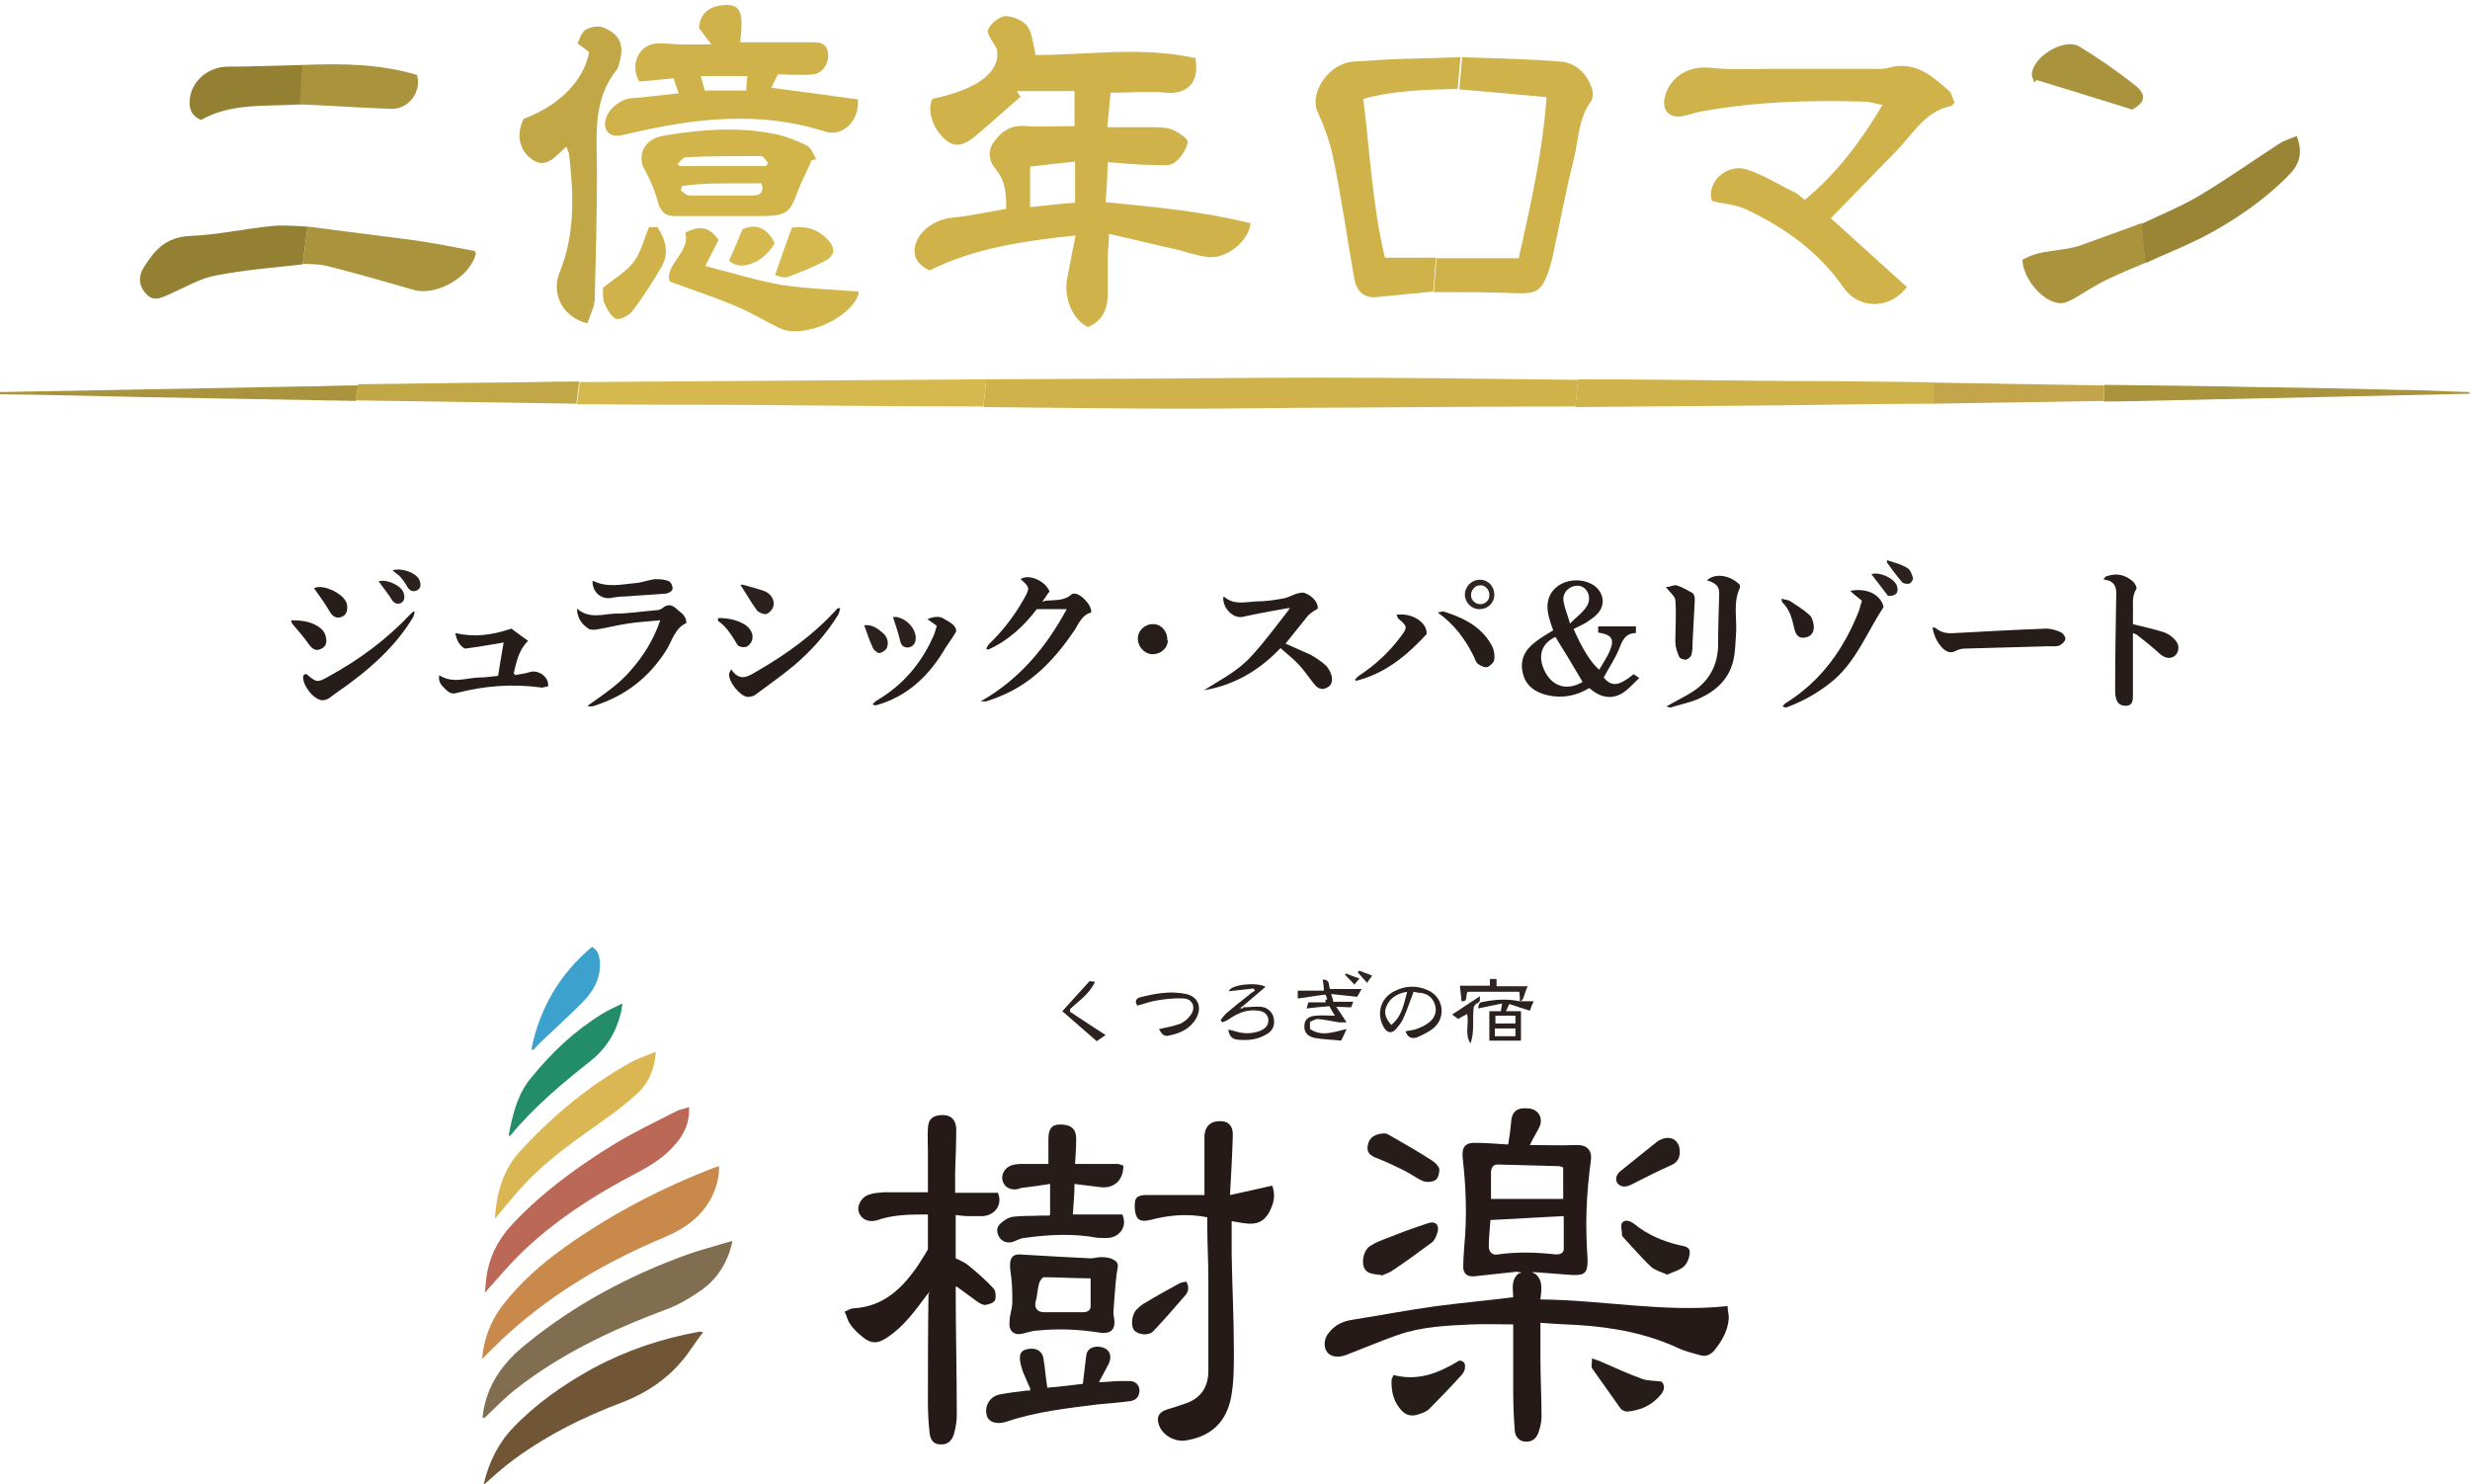 <?xml version="1.0" encoding="UTF-8"?>
<svg id="_レイヤー_1" data-name="レイヤー_1" xmlns="http://www.w3.org/2000/svg" version="1.1" viewBox="0 0 444.8 267.3">
  <!-- Generator: Adobe Illustrator 29.3.0, SVG Export Plug-In . SVG Version: 2.1.0 Build 146)  -->
  <defs>
    <style>
      .st0 {
        fill: #aa933d;
      }

      .st1 {
        fill: #715537;
      }

      .st2 {
        fill: #228d68;
      }

      .st3 {
        fill: #ccc6bf;
      }

      .st4 {
        fill: #816e51;
      }

      .st5 {
        fill: #9a8536;
      }

      .st6 {
        fill: #251a17;
      }

      .st7 {
        fill: #c9894a;
      }

      .st8 {
        fill: #2f2522;
      }

      .st9 {
        fill: #3ca2cd;
      }

      .st10 {
        fill: #c5a54b;
      }

      .st11 {
        fill: #261c19;
      }

      .st12 {
        fill: #dab753;
      }

      .st13 {
        fill: #cfb34a;
      }

      .st14 {
        fill: #d6b94e;
      }

      .st15 {
        fill: #2b211e;
      }

      .st16 {
        fill: #d1b54b;
      }

      .st17 {
        fill: #bc6857;
      }

      .st18 {
        fill: #948032;
      }

      .st19 {
        fill: #c1a745;
      }
    </style>
  </defs>
  <g>
    <path class="st13" d="M215.3,10.8c.7,4.1-1.6,6.2-5.2,5.9-3.2-.3-6.5,0-10.1,0-.2,2-.4,4-.6,6.2,2.8,0,5.3,0,7.8,0,1.3,0,2.7,0,3.8.4,1.1.4,3,1.7,2.9,2.3-.3,1.4-1.3,2.9-2.4,3.7-1,.7-2.6.4-4,.4-2.6,0-5.1-.3-8-.5-.1,2.6-.2,4.9-.4,7.2,9.1.9,17.7,1.7,26.1,3.8-.3,3.2-4.3,6.4-7.5,6.1-1.9-.2-3.7-.8-5.5-1.3-4.1-.9-8.1-1.9-12.5-2.9,0,1.4-.1,2.4-.2,3.3,0,2.6,0,5.2,0,7.8-.1,2.6-1.1,4.7-3.6,5.7-2.8-1.4-4.4-5.3-3.7-8.9.5-2.4.9-4.8,1.5-7.6-9.5,1-18.3,2.3-26.3,6.3-2.5-1.2-3.2-2.9-2.4-5.1,1-2.5,3.7-4.1,6.4-4.4,3.2-.3,6.4-1,9.8-1.6,0-2.6-.1-5-1.8-7-1.4-1.7-1.6-3.5-.3-5.2,1.3-1.8,3-2.9,5.4-2.7,3,.2,6,0,9,0v-6.3h-10.4c.2.3.4.7.7,1-2.8,2.4-5.6,5-8.4,7.3-1.5,1.2-3.2,2.1-5.1.5-2.3-1.9-3.4-5.3-2.4-7.4,8.2-1.7,12.4-4.9,11.6-9-.6-1.2-1.8-2.6-1.6-3.4.4-1.1,2-2.4,3.1-2.5,1.3,0,3.2.7,4,1.8.9,1.3,1,3.2,1.5,5.2,9.4,0,19.2-1.6,28.9.6ZM185.5,37.3c2.9-.3,5.5-.6,8.1-.8v-7.4c-2.9.3-5.5.6-8.1.9v7.3Z"/>
    <path class="st13" d="M352.1,18.3c-.4.4-.5.8-.8.8-4.8,1-6.9,5.2-10,8.3-3.8,3.9-7.6,7.8-11.6,11.9,4.4,4,9.1,8.2,13.7,12.4-3.1,4.1-8.7,4-11.4.1-4.5-6.5-10.7-10.9-17.8-14.2-1.8-.8-3.9-.9-5.9-1.4-1.1-3.3,2.6-6.8,6.2-5.7,3.1,1,5.9,2.8,8.8,4.2.5.3,1,.7,1.7,1.3,5.7-4.7,10-10.4,14-17.1-1.4-.3-2.4-.6-3.4-.6-9.8-.3-19.6,0-29.4,1.8-1,.2-2.1.6-3.1.8-2.4.5-3.9-1-3.3-3.4.9-3.7,4.3-5.7,8.1-5.3,3.7.4,7.5.2,11.2.2,5.9,0,11.9,0,17.8,0,1.1,0,2.2.1,3.2-.2,4.7-1.3,7.8,1.4,10.9,4.2.5.4.6,1.3.9,1.9Z"/>
    <path class="st13" d="M283.7,73.2c-13.6,0-27.3.1-40.9.2-9.8,0-19.6.2-29.4.2-12.1,0-24.2-.2-36.3-.3.2-1.7.3-3.3.5-5,7.2,0,14.3-.1,21.5-.1,12.7,0,25.4-.2,38.1-.2,15.7,0,31.4.2,47,.4-.2,1.6-.3,3.3-.5,4.9Z"/>
    <path class="st13" d="M154.5,18.2c.2,3.6-2.8,6.5-5.9,5.5-11.8-3.8-23.5-2.4-35.1.3-.6.1-1.2.3-1.8.4-1.8.3-3-.8-2.7-2.6.3-2,2.6-3.9,4.6-4.1,2.8-.2,5.6-.6,8.6-.9-.3-1-.6-1.7-.9-2.7-2.2.2-4.2.4-6.2.6-1.8-3.3.1-6.9,3.5-6.9,1.5,0,3,.2,4.6.2,1.4,0,2.8,0,4.9,0-.9-1.2-1.5-2-2.2-2.9,0-2.6,2-4.3,5.2-4.2,2.3.1,2.8,1.6,2.2,6.7,1.3,0,2.7,0,4,0,2.9,0,5.8,0,8.7,0,1.4,0,2.8,0,3.1,1.9.3,1.8-.9,3.7-2.7,3.9-2,.2-4.1,0-6.3,0-.4.7-.7,1.4-1.2,2.4,5.4.7,10.5,1.4,15.6,2.1ZM134.6,13.7h-8.4c.3,1.2.6,2,.7,2.6h7.5c0-1,.1-1.7.2-2.6Z"/>
    <path class="st13" d="M263.1,10.3c6,.2,12,.3,18,.8,2.6.2,4.6,2.1,5.5,4.6.3.7.3,1.8,0,2.4-2.4,3.2-2.3,7-3.2,10.6-1.5,6-2.6,12-3.9,18-.2.8-.5,1.6-.7,2.4-1.3,3.4-2.2,3.8-5.8,3.7-4.9-.2-9.9-.2-14.8-.2.2-2,.3-4,.5-6.1h14.8c2.2-9.9,4.3-19.1,5-29-5.5-.5-10.6-1-15.7-1.4.2-1.9.3-3.8.5-5.7Z"/>
    <path class="st13" d="M258.6,46.4c-.2,2-.3,4-.5,6.1-3.4.3-6.8.7-10.2,1-2.1.2-3.5-.8-4-3.2-1.3-7.3-2.3-14.6-3.8-21.8-.6-2.9-1.6-5.7-2.8-8.3-1.6-3.4,1.9-8.7,6.3-9.1,3-.2,6.1-.4,9.1-.5,3.4-.1,6.8-.2,10.3-.3-.2,1.9-.3,3.8-.5,5.7-5.6.2-11.2.2-17,1.8,1.2,9.5,1.6,19,3.9,28.6h9Z"/>
    <path class="st19" d="M105.7,58.2c-4.4-1.1-6.5-5.3-4.9-9.2,2.8-6.9,2.5-14,1.7-21.1,0-.4-.3-.8-.5-1.5-2,1.7-3.7,4.4-6.6,2-2-1.7-2.4-4.4-1.1-7,6.4-2.4,10.8-6.8,11.8-12-.5-.4-1.1-.9-2.1-1.6.4-.8.7-1.9,1.4-2.4.8-.5,2.2-.8,3.1-.5,3.2,1.2,4,3.3,3,6.5-.1.4-.2.8-.4,1.1-4.5,5.6-3.6,12.1-3.6,18.6,0,7.5-.2,15.1-.4,22.6,0,1.5-.8,2.9-1.3,4.5Z"/>
    <path class="st16" d="M146.1,29c-.8,1.9-1.8,3.7-2.5,5.6-1.3,3.6-2,4.2-5.8,4.3-5.5,0-10.9,0-16.4,0-1.8,0-2.6-1.1-3-2.8-.6-2.2-1.6-4.3-2.7-6.3-.7-2.8.8-4.9,4-5.4,6.6-1.1,13.2-1.6,19.7-.3,2,.4,4.1,1.2,5.9,2.1.8.4,1.2,1.6,1.7,2.5-.4,0-.7.2-1.1.3ZM138,29.9c.1-.2.2-.4.3-.6-.4-.4-.8-1.2-1.3-1.2-4.5,0-9,0-13.5.2-.5,0-1,.8-1.5,1.2l.4.4h15.5ZM122.8,33.5c0,.3-.1.5-.2.8.5.3,1,.9,1.5.9,3.9,0,7.7,0,11.6,0,1.1,0,2-.6,1.4-2.2-4.8.1-9.6-.2-14.3.5Z"/>
    <path class="st14" d="M177.6,68.2c-.2,1.7-.3,3.3-.5,5-15.2,0-30.4-.2-45.6-.3-8,0-16,0-24-.1-1.2,0-2.4,0-3.6,0,.2-1.3.3-2.7.5-4,24.4-.2,48.8-.3,73.2-.5Z"/>
    <path class="st13" d="M283.7,73.2c.2-1.6.3-3.3.5-4.9,12.2,0,24.3.2,36.5.3,8.2,0,16.4.1,24.6.2,1,0,2,0,3,.1,0,1.3,0,2.5,0,3.8-9.3,0-18.5.2-27.8.3-12.2.1-24.5.2-36.7.3Z"/>
    <path class="st16" d="M154.6,52.4c0,.3,0,.5,0,.6-1.5,4.4-10,8.1-14.2,6.1-2.5-1.2-4.9-2.7-7.5-3.8-3.7-1.6-7.6-2.9-12.3-4.6-1-3,3.8-5.3,2.8-8.8,2.8-1.4,4.3-1,6,1.3-.7,1.4-1.4,2.8-2.4,4.7,4.7,1.2,9.2,2.6,13.7,3.4,4.5.7,9.1.8,13.8,1.2Z"/>
    <path class="st18" d="M54.5,47.6c-5.2.6-10.5,1-15.6,2-2.8.5-5.5,2.1-8.2,3.3-1.4.6-2.9,1.5-4.2.2-1.4-1.3-1.7-3.1-.7-4.8,1.9-3.1,4-5.6,8.3-5.8,5-.2,9.9-1.3,14.9-1.8,2.1-.2,4.2,0,6.4.1-.3,2.3-.6,4.5-.9,6.8Z"/>
    <path class="st0" d="M54.5,47.6c.3-2.3.6-4.5.9-6.8,6.2.8,12.5,1.6,18.7,2.4,3.8.5,7.6,1.3,11.4,2,0,.1.2.3.2.4-.9,4.2-7.1,7.8-11.2,6.6-5.2-1.5-10.4-3-15.6-4.3-1.4-.4-3-.3-4.5-.4Z"/>
    <path class="st5" d="M385.7,40.3c3.5-1.7,7.1-3.1,10.4-5.1,4.9-2.9,9.5-6.2,14.3-9.3.9-.6,2-.9,3.2-1.4,1.2,3.1.4,5.2-1.4,7-4.5,4.6-9.8,8.2-15.5,11.2-3.4,1.7-6.9,3.1-10.4,4.7,0-.8-.2-1.6-.3-2.5-.1-1.5-.3-3-.4-4.5Z"/>
    <path class="st0" d="M385.7,40.3c.1,1.5.2,3,.4,4.5,0,.8.2,1.6.3,2.5-2.4,1-4.8,2-7.1,3.1-2,1-3.8,2.2-5.7,3.3-.8.4-1.6.9-2.5.9-3,0-6.8-4.3-6.9-7.8,3.2-2,7.2-1.4,10.7-2.7,3.6-1.3,7.2-2.6,10.7-3.9Z"/>
    <path class="st0" d="M54.4,11.7c7.1-.3,14.1-.2,20.7,1.8.9,3.2-1.7,6.3-4.8,6.1-5.5-.2-10.9-.6-16.4-.8.1-2.4.3-4.8.4-7.1Z"/>
    <path class="st18" d="M54.4,11.7c-.1,2.4-.3,4.8-.4,7.1-6.1.4-12.4-.3-17.8,2.8-2-.9-2.2-2.4-2-3.9.4-3.3,3.5-5.7,6.8-5.7,4.5,0,9-.2,13.5-.3Z"/>
    <path class="st19" d="M104.3,68.7c-.2,1.3-.3,2.7-.5,4-13.3-.2-26.5-.4-39.8-.6.2-1,.3-1.9.5-2.9,7.7-.1,15.5-.2,23.2-.3,5.5,0,11.1-.2,16.6-.2Z"/>
    <path class="st0" d="M383.9,19.7c-5.9-1.8-11.5-3.6-17.2-5.3-.1.2-.2.4-.3.5-.2-.5-.5-1-.5-1.4,0-3.2,5.8-6.8,8.6-5.1,3.4,2.1,6.8,4.4,9.9,6.9,2.3,1.7,1.9,3.3-.6,4.5Z"/>
    <path class="st0" d="M378.9,69.3c9.1.1,18.3.2,27.4.4,8.5.1,16.9.3,25.4.5,4.3,0,8.7.3,13,.4,0,.1,0,.2,0,.3-8.9.2-17.8.4-26.7.6-12.3.3-24.7.5-37,.8-.7,0-1.4,0-2.1,0,0-1,0-1.9,0-2.9Z"/>
    <path class="st0" d="M64.5,69.3c-.2,1-.3,1.9-.5,2.9-12.8-.2-25.7-.5-38.5-.7-8.5-.2-17-.4-25.5-.5,0-.1,0-.3,0-.4,17.9-.3,35.9-.7,53.8-1,3.6,0,7.1-.2,10.7-.2Z"/>
    <path class="st10" d="M378.9,69.3c0,1,0,1.9,0,2.9-10.2.2-20.5.3-30.7.5,0-1.3,0-2.5,0-3.8,10.2.2,20.5.3,30.7.5Z"/>
    <path class="st13" d="M108.5,51.9c2.2-1.8,4.3-3,5.6-4.7,1.3-1.7,1.8-4,2.8-6.3.3,0,.9,0,1.5,0,1.5,2.3,2.1,4.7.8,7-1.6,2.8-3.4,5.6-5.3,8.1-.6.8-2.3,1.7-3,1.4-.9-.4-1.6-1.8-2.1-2.9-.3-.9-.2-1.9-.2-2.6Z"/>
    <path class="st14" d="M139.6,49.5c1.1-3.2,2-5.8,3-8.5,2.7-.4,4.9.4,6.6,2.3,1.2,1.3,1.2,2.7-.5,3.6-2.2,1.2-4.5,2.1-6.9,3-.7.2-1.6-.2-2.3-.4Z"/>
    <path class="st14" d="M139.5,43.8c-1.9,3.5-6.3,5.2-8.2,3.1.8-1.8,1.6-3.6,2.4-5.6,2.4-1.1,4.5-.3,5.8,2.5Z"/>
  </g>
  <g>
    <path class="st11" d="M283.3,113.1c1.6,3.7,3.3,6.4,4.7,7.5.6-1.1,1.4-2.2,1.9-3.4.9-2.2.3-2.9-2.1-3.3v-1.1h6.8c0,.3,0,.7,0,1.2-2,0-2.5,1.5-3.1,3-.7,1.7-1.8,3.3-2.7,5,1.4,1.7,2.7,1.6,5.4-.6.2.2.5.3,1,.7-1.1,1-1.9,2-3,2.7-2.1,1.3-4.2.7-6-.9-2.3,1.4-4.8,1.9-7.5,1.3-2.2-.5-4-1.7-4.5-4.1-.5-2.3.4-4.1,2.3-5.5,1-.8,2.1-1.4,3.2-2.1-.3-.8-.6-1.7-.8-2.5-.6-2.4,0-4.3,1.7-5.5,1.8-1.3,4.6-1.3,6.4-.1,1.9,1.3,2.2,3.7.5,5.3-.6.6-1.3,1-2,1.5-.7.4-1.4.7-2.2,1.1ZM280.1,114.7c-2.6,1.2-3.3,3.6-1.8,6.4,1.4,2.6,4,3.3,6.7,1.7-1.6-2.7-3.2-5.4-4.9-8.1ZM282.7,112.3c1.1-1.1,2.2-1.9,2.9-2.9.8-1,.7-2.4,0-3.2-.7-.8-1.6-.9-2.6-.5-1.1.5-1.7,1.6-1.4,2.8.2,1.1.7,2.2,1.1,3.7Z"/>
    <path class="st11" d="M232,109.5c-2.8.5-5.6,1-8.3,1.6-1.7.3-3.6-1.7-3.4-3.6,0,0,.2,0,.2,0,1.7,1.5,3.8.9,5.7.8,1.6,0,3.1-.2,4.7-.5.9-.1,1.7-.6,2.6-.9.5-.1,1-.3,1.5-.1,1.5.6,2.4,1.8,2.3,2.8-.6.4-1.2.7-1.7,1.2-1.4,1.7-2.7,3.4-4.1,5.1,1.5.7,3,1.3,4.5,2,.9.5,1.8,1.1,2.6,1.8.5.4.9,1.1,1.1,1.7.3.9.3,1.9-.7,2.4-1,.6-1.8.1-2.4-.7-.9-1.1-1.7-2.3-2.6-3.3-1-1.1-2.2-2-3.4-3.1-3.9,4.1-8.4,6.7-13.8,7.6,3-1.9,6.2-3.5,8.6-6.2,2.4-2.6,4.5-5.5,6.7-8.3,0-.1.1-.2.2-.3,0,0-.2,0-.3,0Z"/>
    <path class="st11" d="M188.1,108.2c1.7-.2,3.5.1,4.9-1.2,0,0,.2-.1.3-.1,1.2-.2,3.4,2.1,3.2,3.4-1.6.4-2.2,1.9-3,3.2-3.4,5-7.4,9.4-13.2,11.8-.9.4-1.8.7-2.7,1-.3,0-.6,0-1,0,6.9-3.9,11.7-9.6,15.5-16.6h-5.4c-2.2,2.9-5.1,5.7-8.8,7.3,0,0-.2-.1-.3-.2.1-.2.3-.5.4-.7,2.5-2.4,4.6-5.1,6.3-8.1,1.2-2.1,1.2-2.2-.5-3.7,1.3-1,4.4.2,5.2,2.2-.3.4-.6.8-.9,1.3-.1.1-.2.3-.4.5h.4Z"/>
    <path class="st11" d="M379.3,103.8c1.8-.7,3.5-.3,4.9,1,.3.3.7,1.1.5,1.3-.9,1.4-.5,3-.6,4.5,0,.6,0,1.3,0,1.8,2,.5,3.9.9,5.7,1.5.8.3,1.6.9,2.1,1.6.7.9.4,2.2-.4,2.7-.8.5-1.7.3-2.6-.5-1.3-1.2-2.7-2.3-4.1-3.4-.1-.1-.3-.1-.7-.3,0,1.7,0,3.4,0,5,0,2.1,0,4.2,0,6.3,0,.9-.1,1.8-1.3,1.8-1.1,0-1.6-.6-1.8-1.6-.1-.4-.1-.9-.1-1.4,0-5.7.1-11.5.2-17.2,0-1.2-.3-2-1.5-2.4-.3,0-.5-.1-.8-.2.1-.2.3-.3.4-.5Z"/>
    <path class="st11" d="M103.9,109.6c2.2,1.9,4.6,1,6.8.9,2.4,0,4.9-.4,7.3-.6.4,0,1-.1,1.3-.4,1.1-.9,1.9-.5,2.7.3.7.6,1.6,1.1,1.6,2.4-2,.9-2.5,3-3.5,4.7-3.1,5-7.4,8.4-13.1,10.2-.3.1-.7.2-1.2,0,2.8-2,5.6-3.8,7.8-6.4,2.3-2.6,4.1-5.5,5.3-9-2.1.2-4,.3-5.9.6-2,.3-3.9.8-5.8,1.1-.3,0-.8,0-1.1-.1-1.2-.8-2.1-1.8-2.2-3.6Z"/>
    <path class="st11" d="M92.6,121.6c1-.2,2-.3,2.9-.6,1.5-.4,3.4.9,3.2,2.6-.4,0-.9.3-1.3.2-5.2-.7-10.2-.3-15.2,1-1,.3-1.6-.3-2.2-.9-.6-.6-1.1-1.2-.9-2.3,2.5,1.6,5,.4,7.4.4,1,0,2-.2,3.2-.3.3-1.9.6-3.8,1-6-2.4.4-4.6.8-7,1.1-.9-.5-1.5-1.5-1.7-2.8,3.4.8,6.5.4,10.1-.8.7.5,1.7,1.3,3,2.2-1.8,1.8-2.1,3.9-2.6,5.9,0,0,.2.1.3.2Z"/>
    <path class="st11" d="M307.4,104.5c1.5-1.4,4.2-.9,5.9.8,0,.2.1.5,0,.6-1.3,2.8-.4,5.8-.7,8.7-.1,1.2-.1,2.4-.3,3.5-.6,4-3.2,6.4-6.8,7.9-1.5.6-3.1.9-4.6,1.4-.1,0-.3,0-.8-.2.5-.3.8-.4,1.1-.6,1.2-.7,2.5-1.3,3.7-2.1,2.9-1.9,4.4-4.7,4.5-8.2,0-3.2.1-6.3.2-9.5,0-1.5-1-1.9-2.2-2.3Z"/>
    <path class="st11" d="M335.2,108.1c-.7-.6-1.3-1-2-1.7,3-.6,5.5.7,6,2.9-2.9,4.4-4.8,9.5-8.9,13.1-2.6,2.2-5.4,3.8-8.6,5-.2,0-.3,0-.7-.2.2-.2.4-.5.6-.6,6.4-4,10.5-9.8,13.2-16.7.2-.6.3-1.2.5-1.7Z"/>
    <path class="st11" d="M347.8,113c.4,0,.6,0,.8.1,1,.9,2.2,1,3.5.9,5.5-.3,10.9-.6,16.4-.8.9,0,1.9.3,2.7.7.4.2.9,1,.7,1.3-.1.4-.8,1-1.2,1.1-.9.2-1.8,0-2.7.1-4.8.1-9.6.3-14.3.4-.5,0-1.1.2-1.5.4-.9.5-1.6.2-2.3-.4-1-1-1.6-2.2-1.9-3.8Z"/>
    <path class="st11" d="M131.6,120.4c1.5,2.4,3,1.5,4.5.6,5.4-3.1,10.3-6.6,14.5-11.2,0-.1.2-.2.4-.3.1,0,.2,0,.3.1-.1.3-.2.7-.3,1-2.2,3.6-5,6.7-8.2,9.4-2.2,1.8-4.6,3.5-6.9,5.2-.3.2-.9.3-1.3.3-1.4-.2-3.4-2.7-3.3-4.1,0-.2.1-.4.4-.9Z"/>
    <path class="st11" d="M74.7,110.2c-.1.4-.2.8-.4,1.1-2.8,4.6-6.7,8.3-11,11.5-1.3,1-2.7,1.9-4,2.9-.3.2-.8.4-1.2.4-1.6,0-3.7-2.8-3.5-4.3,0-.2.2-.3.3-.4.1,0,.2,0,.3,0,1.8,1.5,1.9,1.6,4,.4,5.5-3,10.5-6.7,14.8-11.3.1-.1.3-.2.4-.4l.4.2Z"/>
    <path class="st11" d="M157.1,126.9c.2-.2.4-.5.7-.7,4.8-2.8,8.2-6.8,10.4-11.9.2-.5.3-1,.5-1.6-.5-.4-1-.7-1.7-1.2,1.2-.5,2.3-.6,3.1,0,1,.6,2.1,1.1,2.1,2.2-.7,1.2-1.3,2-1.9,2.9-2.9,5-6.8,8.8-12.5,10.4-.1,0-.3,0-.4,0,0,0-.2-.2-.3-.3Z"/>
    <path class="st11" d="M251.5,110.7c2.9-.4,5.6,1.5,5.4,3.5-3.6,3.9-7.5,7.1-12.7,8.4,0,0-.2-.2-.2-.2.2-.2.4-.5.7-.7,2.9-1.9,5.4-4.2,7.5-7,1.3-1.7,1.3-1.9-.4-3.3-.1-.1-.1-.3-.3-.6Z"/>
    <path class="st11" d="M300.2,105.7c.5,0,1.2-.4,1.7-.3,1,.3,2,.9,2.9,1.4.3.2.4.8.4,1.2-.1,2.6-.3,5.1-.4,7.7,0,.7,0,1.5-.2,2.2-.1.4-.6.8-1,.9-.4,0-1.1-.2-1.2-.5-.4-.9-.7-1.8-.7-2.7,0-2.5.2-5,0-7.5,0-.7-1-1.4-1.7-2.4Z"/>
    <path class="st11" d="M258.9,110.3c.6-.1.8-.2,1-.2,3.5,1.1,6.7,2.6,8.6,5.9.5.8.7,1.8.6,2.7,0,.5-.7,1.2-1.2,1.4-.5.2-1.2-.2-1.7-.5-.4-.3-.6-.9-.8-1.4-1.5-3-3.4-5.7-6.5-7.9Z"/>
    <path class="st11" d="M106.8,104.6c2.6,1.3,5.2.6,7.7.4,1.2-.1,2.3-.6,3.5-.7.8,0,1.7,0,2.5.4.4.2.7,1,.6,1.4-.1.4-.8.8-1.3.8-2.3.2-4.7.3-7,.5-1,0-1.9.1-2.9.3-1.7.2-3.2-1.1-3.2-3Z"/>
    <path class="st11" d="M210.3,115.3c0,1.5-1.4,2.6-2.9,2.5-1.4-.1-2.5-1.4-2.5-2.8,0-1.5,1.4-2.7,2.8-2.6,1.5,0,2.6,1.4,2.5,2.9Z"/>
    <path class="st11" d="M320.8,107.8c.6.2,1.1.2,1.5.4,1.2.8,2.4,1.5,3.5,2.5.5.4.7,1.2.8,1.8.2,1.3-.4,2.1-1.5,2.3-1.1.2-1.7-.3-2-1.7-.4-1.7-.8-3.4-2.2-4.7,0,0,0-.3-.1-.6Z"/>
    <path class="st15" d="M133.3,105.4c0,0,.3-.2.5-.1,1.3.4,2.7.7,4,1.2,1.3.6,1.8,1.9,1.4,2.9-.2.5-.8,1.1-1.3,1.2-.5,0-1.3-.3-1.6-.7-1-1.4-1.9-2.9-2.9-4.5Z"/>
    <path class="st11" d="M129.4,111.3c1.7,0,3.2.3,4.6,1.1,1.2.7,1.8,1.9,1.4,3-.2.5-.7,1-1.1,1.1-.4.1-1.3,0-1.5-.4-1-1.6-1.9-3.2-3.5-4.3,0,0,0-.2,0-.5Z"/>
    <path class="st11" d="M52.5,111.7c2.1,0,3.9.3,5.3,1.5.5.4.8,1,.9,1.6.2.9,0,1.7-1,2.1-.9.4-1.5-.1-2.1-.9-.9-1.3-1.9-2.4-2.9-3.6-.1-.1-.2-.3-.3-.7Z"/>
    <path class="st11" d="M56.6,105.9c1.6-.8,5.6,1.1,5.9,3,.1.9,0,1.8-1,2.2-.9.3-1.6,0-2.2-1.1-.8-1.4-1.8-2.7-2.7-4Z"/>
    <path class="st8" d="M266.5,104.4c1.5,0,2.6,1.2,2.6,2.7,0,1.5-1.2,2.6-2.7,2.6-1.4,0-2.6-1.2-2.6-2.6,0-1.5,1.2-2.7,2.7-2.7ZM268.2,107c0-.9-.9-1.7-1.7-1.6-.9,0-1.6.9-1.6,1.8,0,.9.8,1.6,1.7,1.6.9,0,1.7-.8,1.6-1.7Z"/>
    <path class="st15" d="M160.8,111.1c.2,0,.4,0,.7,0,1.8.4,3.2,1.9,3.4,3.5.1,1.1-.4,1.9-1.4,2-1.1,0-1.3-.7-1.5-1.6-.3-1.2-.7-2.4-1.2-3.9Z"/>
    <path class="st15" d="M155.6,112.6c0,.1,0,0,0,0,1.4-.2,2.5.6,3.4,1.4.8.7,1.1,1.7.7,2.7-.2.4-.9.9-1.4.9-.3,0-.9-.5-1.1-.9-.6-1.3-1.1-2.7-1.6-4.2Z"/>
    <path class="st15" d="M68.1,104.7c1.4-.5,4.2.7,4.6,2.1.2.7.2,1.4-.5,1.8-.7.3-1.3,0-1.7-.7-.7-1.1-1.6-2.2-2.3-3.2Z"/>
    <path class="st15" d="M340,107.3c-1-1.3-2-2.6-3-3.9,1.4-.5,4.1.7,4.6,2.1.4,1.2-.2,1.9-1.6,1.8Z"/>
    <path class="st15" d="M339.9,100.9c1.2.4,2.5.7,3.6,1.4.5.3.8,1.1,1,1.8,0,.3-.3.9-.7,1-.3.1-1,0-1.2-.2-1-1.1-1.9-2.4-2.8-3.6,0-.1,0-.3,0-.4Z"/>
    <path class="st15" d="M70.7,102.7c1.6-.5,4.2.4,4.8,1.7.3.7.4,1.5-.4,1.9-.8.4-1.4,0-1.8-.7-.3-.6-.7-1.1-1.1-1.6-.4-.5-1-.8-1.5-1.3Z"/>
    <path class="st3" d="M92.6,121.6c0,0-.2-.1-.3-.2,0,0,.2.1.3.2Z"/>
  </g>
  <g>
    <path class="st6" d="M273.2,229c-2.5.3-4.9.5-7.4.8-1.3.2-2.2-.2-2.3-1.5,0-1.3.1-2.7.2-4,.5-5.3.3-10.5-.3-15.8-.2-2,.5-2.8,2.5-2.7,1.8,0,3.7.2,5.7.3.2-1.3.4-2.6.5-3.8.1-2.1,1-2.9,3.1-2.7,1.8.1,2.8,1.7,2,3.4-.5,1-1.1,1.9-1.7,3.2,2.9,0,5.6.1,8.3,0,1.8-.1,2.9.8,2.7,2.6-.4,3.1-.7,6.1-.8,9.2-.1,3,0,6,.2,8.9,0,2.3-.5,2.8-2.8,2.7-2.2-.2-4.4-.3-6.6-.5-.1,0-.3,0-.6,0,.3.2.5.3.6.3,1.4,1.2,1.1,2.8.9,4.6,11.2.1,22.2,2.4,33.7,1.2,0,.8.3,1.6.2,2.4-.2,2.2-1.3,4-2.6,5.6-.6.7-1.4,1.1-2.3.9-1.4-.4-2.8-.7-4.1-1.3-5.8-2.7-11.9-3.8-18.2-4.2-2.2-.1-4.4-.2-6.7-.4,0,2.1,0,4.2,0,6.2,0,3.6.2,7.2.2,10.8,0,1-.3,2-.6,2.9-.4,1-1.2,1.6-2.3,1.5-1.1,0-1.8-.9-1.9-1.8-.2-2.4-.3-4.9-.3-7.3,0-4,0-8.1,0-12-2.4,0-4.9-.1-7.5,0-4.5.2-9,.4-13.3,1.9-3.1,1.1-6.2,2.4-9.3,3.6-1.3.5-2.7.4-3.4-.5-.7-.9-.6-2.5.3-3.5,1-1.3,2.3-2,4-2.3,5.1-.8,10.2-1.8,15.4-2.5,4.5-.6,9.1-1,13.8-1.6,0-1.4-.5-3.1,1-4.3.1,0,.2,0,.4-.1,0,0,0,0,0-.1h-.4ZM268.4,219.7c-.1,1.7-.3,3.2-.3,4.7,0,1,.6,1.7,1.6,1.5,3.5-.5,7-.4,10.5,0,.7,0,1.4-.2,1.4-1,0-1.9,0-3.9,0-5.9-4.5.2-8.8.5-13.2.7ZM268.6,215.9h12.9v-5.7c-.3,0-.5-.2-.7-.2-3.7-.1-7.4-.2-11.1-.3-.8,0-1.1.5-1.2,1.3,0,1.6,0,3.2,0,4.9Z"/>
    <path class="st6" d="M172.1,231.7c0,7.7.2,15.4.2,23.1,0,1.1-.2,2.3-.5,3.4-.4,1.4-1.3,2-2.5,1.9-1.3,0-1.8-1-1.9-2.1-.2-1.8-.3-3.6-.3-5.4,0-6.4,0-12.8.1-19.3,0-.1,0-.2.2-.7-.3.4-.4.5-.5.6-2,2.7-4,5.5-6.9,7.5-2,1.4-3.2,1.4-5.1-.3-.7-.6-1.4-1.3-1.9-2.1-.4-.6-.5-1.3-.9-2.1.7-.3,1.2-.6,1.6-.6,5.5-.3,8.9-3.7,11.8-8,.6-.9,1.1-1.8,1.6-2.6v-6.3c-2.9,0-5.7,0-8.4.8-.2,0-.4.2-.6.2-1.5.5-2.9,0-3.4-1.3-.5-1.2.4-2.9,1.9-3.3.8-.3,1.7-.3,2.6-.4,2.6,0,5.3,0,7.9,0,0-2.6,0-5,0-7.5,0-1.4-.1-2.8,0-4.1.1-1.7,1-2.3,2.7-2.3,1.4,0,2.3.8,2.4,2.4,0,2.6-.1,5.3-.2,7.9,0,1.2,0,2.4,0,3.7h7.7c.9,2.1-.5,4.1-2.8,4.2-.8,0-1.6,0-2.4,0-.8,0-1.6-.1-2.4-.2v7.8c.8.4,1.6.7,2.2,1.2,1.6,1.3,3.2,2.7,4.6,4.2.4.4.5,1.5.3,2.1-.2.5-1.1.8-1.8.9-.4,0-1-.3-1.4-.6-1.2-.9-2.5-1.8-3.7-2.7,0,0-.2,0-.2,0,0,0,0,.1,0,.2Z"/>
    <path class="st6" d="M217.4,219.2c-3.6-.7-6.9-.4-10.3.5-.9.2-2,.3-2.4-.6-.4-.8-.4-1.9-.3-2.8.2-1,1.2-1.1,2.1-1.1,3.5,0,7,0,10.4,0,0-2.8,0-5.5,0-8.2,0-.9,0-1.8,0-2.6.2-1.8,1.3-2.6,3.1-2.5,1.4.1,2.1,1,2,2.8-.1,3.4-.3,6.8-.5,10.5,2.7-.6,5.1-1.1,7.6-1.7.7,1.9.2,3.4-.6,4.9-1.6,2.8-4.2,1.9-6.7,1.5,0,2.1,0,4.1,0,6.1.1,5.8.4,11.6.4,17.4,0,2.7,0,5.5-.5,8.2-.9,4.6-3.7,7.1-8.2,7.8-2,.3-4.2-1-4.8-2.8-.5-1.5,0-2.3,1.5-2.8,1-.3,2-.6,3.1-1,2.9-.9,4.3-3,4.3-5.9,0-5.5,0-11,0-16.5,0-3.4-.2-6.7-.2-10.1,0-.4,0-.8,0-1.2Z"/>
    <path class="st7" d="M86.8,244.8c.3-3.6,1.5-6.8,3.6-9.6,3.2-4.2,7.1-7.6,11.3-10.6,8.4-6,17.5-10.7,27.1-14.4.2,0,.4-.1.7-.2,0,2.1-.5,3.9-1.4,5.7-1.8,3.4-4.7,5.5-8.2,7-10.3,4.3-19.9,9.8-28.3,17.4-1.7,1.5-3.2,3.1-4.9,4.7Z"/>
    <path class="st4" d="M86.9,255.2c.6-5.6,3.6-9.8,7.9-13.2,8.7-7.1,18.5-12.3,29-16.1,2.3-.8,4.6-1.4,6.9-2.1.3-.1.7-.2,1.2-.3-.8,3.8-2.7,6.8-5.7,8.9-2,1.4-4.2,2.7-6.5,3.5-9.6,3.6-18.9,8-27,14.4-1.9,1.5-3.6,3.3-5.4,5-.1,0-.3,0-.4,0Z"/>
    <path class="st1" d="M87.1,267.3c.9-3.9,2.6-7.4,5.3-10.2,4.1-4.3,9-7.7,14.2-10.6,6.1-3.3,12.6-5.5,19.4-6.7,0,0,.1,0,.6.1-1.4,1.8-2.5,3.7-3.9,5.3-2.8,3.3-6.3,5.6-10.3,7.2-7.5,2.8-14.7,6.4-21,11.3-1.4,1.1-2.7,2.3-4.2,3.6Z"/>
    <path class="st17" d="M124.1,199.3c.1,2.9-.9,5.1-2.7,7-1.8,2.1-4.1,3.5-6.5,4.8-7.9,4.1-15.4,8.9-21.7,15.2-2,2-3.8,4.2-5.9,6.5.2-1.4.2-2.7.5-4,.7-3.4,2.4-6.2,4.7-8.6,5.3-5.6,11.5-10.1,18-14.1,3.6-2.2,7.4-4,11.1-5.9.7-.4,1.5-.5,2.4-.8Z"/>
    <path class="st11" d="M189.1,218.8v-5.6c-1.8.3-3.4.5-5,.7-.2,0-.4.1-.7.2-1.3.3-2.4-.2-2.8-1.3-.4-1.1.2-2.4,1.4-2.9.6-.2,1.3-.3,1.9-.3,1.6,0,3.3,0,4.9,0,0-1.5,0-3,0-4.5,0-1.8.6-2.6,2.1-2.6,1.9,0,2.9.7,2.9,2.6,0,1.4-.1,2.9-.2,4.5,1.9,0,3.7,0,5.5,0,.7,0,1.4,0,2.1,0,.4,0,.7.2,1.1.3,0,2.6-1.6,4.1-4,3.9-1.6-.2-3.1-.4-4.8-.6,0,1.9-.2,3.6-.3,5.5h8.9c.9,1.9-.2,3.9-2.3,4.2-.7.1-1.5,0-2.2,0-4.3-.8-8.6-.6-12.9,0-.7,0-1.5.4-2.2.7-.9.3-1.8.1-2.4-.6-.6-.8-.8-1.9,0-2.6.6-.6,1.5-1.2,2.4-1.3,1.6-.2,3.3-.1,4.9-.2.5,0,1,0,1.5,0Z"/>
    <path class="st12" d="M89.1,219.5c.3-4.5,1.4-8.6,4.3-11.9,5.9-6.5,12.6-12.1,20.2-16.3,1.3-.7,2.8-1.2,4.5-1.9-.2,3-1.2,5.4-3,7.2-2,1.9-4.2,3.6-6.5,5.2-4.9,3.5-9.9,6.9-14.1,11.4-1.9,2-3.5,4.1-5.4,6.3Z"/>
    <path class="st11" d="M183.7,225.9c4.8.3,8.7.5,12.7.7.7,0,1.5-.3,2.3-.2.7,0,1.6.2,2.2.7.7.5.3,1.4.2,2.2-.3,2.3-.4,4.7-.6,7,0,.6.2,1.2.2,1.8,0,1.5-.9,2.1-2.5,1.9-3.8-.6-7.5-.8-11.3-.4-.8,0-1.7.3-2.5.5-1.7.5-2.8-.3-2.6-2.1,0-1.1.4-2.1.5-3.2,0-1.9,0-3.7-.3-5.6-.4-2.5.2-3.4,1.8-3.3ZM196.4,230.2c-2.9,0-5.7-.2-8.4-.2-.3,0-.8.7-.9,1.2-.3,1.1-.3,2.2-.6,3.2-.3,1.2.4,1.9,1.5,1.9,2.3,0,4.6,0,7,0,.8,0,1.4-.3,1.4-1.1,0-1.6,0-3.1,0-5Z"/>
    <path class="st11" d="M185.4,249.8c-.4-.9-.8-1.9-1.2-2.8-.2-.6-.4-1.2-.5-1.9-.2-1.5.3-2,1.6-2.2,1.3-.2,2.4.4,2.6,1.7.3,1.7.4,3.5.7,5.3,2.1-.2,4.2-.4,6.4-.7.2-1.7.4-3.4.6-5,.1-1.1.8-1.6,1.9-1.7,2.1,0,3,1.4,2.1,3.2-.5,1-1.1,2-1.7,3.2,1.3,0,2.5-.2,3.7-.2.6,0,1.2,0,1.8,0,.9,0,1.7.5,1.8,1.6,0,1.1-.5,1.8-1.6,2-2,.3-4,.4-5.9.6-5.5.7-11.1,1.3-16.4,3.1-1.8.6-3.3.1-3.6-1.1-.5-1.7.6-3.5,2.4-3.8,1.6-.3,3.3-.5,4.9-.7.2,0,.3,0,.5,0,0-.2,0-.3,0-.5Z"/>
    <path class="st2" d="M91.6,204.5c.7-3.8,1.6-7.6,4.2-10.6,3.6-4.4,7.7-8.3,12.6-11.3,1.1-.7,2.3-1.2,3.7-1.9-.2,1-.2,1.6-.4,2.1-.9,3.4-2.7,6.2-5.4,8.3-5.2,4.1-10.2,8.3-14.4,13.4,0,0,0,0-.2,0Z"/>
    <path class="st9" d="M95.7,188.9c1.5-7.4,5.1-13.5,10.9-18.4,1.1.6,1.3,1.6,1.4,2.5.3,3.2-1.2,5.6-3.3,7.7-2.1,2.1-4.3,4.1-6.5,6.2-.8.7-1.5,1.5-2.2,2.2l-.3-.2Z"/>
    <path class="st11" d="M250.9,247.6c4.5,1.2,8.3-.4,11.9-2.6,1,.1,1.1.7,1,1.4,0,.4-.3.8-.5,1.1-1.9,2.1-3.9,4.2-5.9,6.2-.5.5-1.3.8-2,1-1.1.4-2.2.2-3-.7-1.4-1.5-1.9-3.4-1.8-5.5,0-.2.2-.5.4-1Z"/>
    <path class="st11" d="M248.7,229.6c-1.5-.2-2.6-.2-3.1-1.4-.4-1.2,0-3.1,1.1-3.8.9-.6,1.9-1,3-1.4,2.5-1,4.9-1.9,7.4-2.7,1.3-.5,2.1.2,1.8,1.5-.2.7-.5,1.5-1,1.9-2.3,1.7-4.6,3.4-7,5-.7.5-1.6.8-2.1,1Z"/>
    <path class="st11" d="M286.7,244.6c.7.3,1.2.4,1.6.6,2.5,1.1,4.9,2.2,7.4,3.1,1,.4,2.3.3,3.5.5.7.7.5,1.5,0,2.2-1.6,2-3.7,3-6.2,3.2-.4,0-1-.3-1.2-.6-1.7-2.4-3.4-4.8-5.1-7.2-.2-.4,0-1,0-1.8Z"/>
    <path class="st11" d="M300.4,229.6c-1.1-.5-2.3-.8-3.1-1.5-1.7-1.6-3.3-3.5-4.9-5.2-.1-.1-.3-.3-.3-.5,0-.7-.3-1.7,0-2.2.6-.7,1.5-.3,2.2.2,2.3,1.9,5.1,3.1,8,3.8.8.2,1.9.2,2,1.2,0,.9-.4,2-1,2.6-.7.7-1.9,1-3,1.5Z"/>
    <path class="st11" d="M249.3,204.1c0,0,.4,0,.7.2,2.6,1.5,5.3,3,7.9,4.7.6.4,1.2,1,1.3,1.6,0,.6-.2,1.6-.7,1.9-.6.4-1.6.4-2.2.2-1.2-.5-2.2-1.3-3.4-1.9-1.5-.7-3-1.5-4.6-2.1-1.7-.6-2.2-1.2-2-2.4.2-1.4,1.3-2.2,3.1-2.2Z"/>
    <path class="st11" d="M302.5,207.4c0,1.1-.4,1.9-1.5,2.4-2.5,1.1-5,2.4-7.4,3.6-.9.4-1.7.4-2.3-.3-.6-.8-.1-1.7.5-2.2,2.2-1.8,4.4-3.5,6.6-5.3.1-.1.3-.2.5-.3,1.9-1,3.6,0,3.6,2.1Z"/>
    <path class="st11" d="M213.6,230.7c.6,1.1.4,1.9-.1,2.5-1.9,2.2-3.8,4.4-5.8,6.5-.8.9-2.8.7-3.5-.2-.6-.8-.4-2.8.5-3.7.5-.5,1.1-1,1.7-1.3,2-1.2,4-2.3,6-3.4.4-.2.8-.2,1.2-.3Z"/>
    <path class="st15" d="M239,180c0-.3-.2-.6-.3-.9-1.7.2-3.3.5-5,.7v-1.4h4.7c0-.7-.1-1.3-.2-2,1.4,0,1,1.1,1.3,1.7h5.7c-.3.6-.6,1-.8,1.4-1.6-.2-3.1-.3-4.7-.5.2.5.3.9.4,1.4h3.6c-.2.5-.3.8-.4,1-.9,0-1.7-.1-2.5-.1,0,0-.1,0-.2,0,0,0,0,0,.1.1.5.8,1.1,1.6,1.8,2.7-.6,0-1,0-1.4,0-1.3-.2-2.5-.5-3.8-.6-.4,0-.9.3-1.4.5v1.3c2.1,1.4,4.1.6,6.6,0-.4.8-.6,1.4-1,2.1-1.6-.2-3.2-.2-4.8-.5-1.3-.3-1.9-1.1-1.8-2.2,0-1.3,1-1.7,2-1.8,1.1-.1,2.2,0,3.5,0-.4-.6-.7-1.1-1-1.7-1.3.1-2.6.2-4.1.4.1-.4.2-.7.3-1.1h3.1c0-.2,0-.3,0-.5Z"/>
    <path class="st15" d="M254.6,178.5c-.7,1.8-1.2,3.4-1.9,4.9-.3.7-.8,1.3-1.3,1.9-.8.9-1.6.7-2.2-.3-1.4-2.4-.6-5.3,1.9-6.5,1.9-1,4-1.1,6-.2,2.8,1.2,3.4,4.8,1.1,6.8-.8.7-1.9,1.2-3,1.7-.9.3-1.7.1-2.1-1.1.7-.1,1.4-.2,2-.4.8-.3,1.7-.7,2.4-1.3.9-.8,1.3-1.9.9-3.1-.4-1.2-1.2-1.9-2.5-2.1-.4,0-.9-.1-1.3-.2ZM250.5,184.6c2-1.6,2.3-3.8,2.9-6-1.9.3-3.2,1.2-3.8,2.8-.4,1.1,0,2.1.9,3.1Z"/>
    <path class="st15" d="M223.8,181.4c1.1,0,2.2-.2,3.3-.1,1.3.1,2.2,1.2,2.3,2.2.2,1.3-.3,2.3-1.6,2.9-1.6.9-3.4,1-5.1.8-.8-.1-1.4-.7-1.5-1.8.5.1.8.2,1.2.3,1.5.5,3.1.5,4.6-.1.9-.4,1.5-1,1.4-2.1-.2-1-.9-1.4-1.8-1.5-2.1-.3-3.8.5-5.4,1.6-.3.2-.8.4-1.1.5-.1-.1-.2-.3-.3-.4.3-.4.6-.8,1-1.2,1.4-1.2,2.8-2.3,4.2-3.4.3-.3.7-.5,1-.7,0-.1-.2-.3-.3-.4-1.4.2-2.9.3-4.4.5.3-1.2,4.9-1.7,6.6-.8-1.4,1.2-2.7,2.3-4.1,3.5-.1,0-.3.2-.4.3,0,0,0,0,0,.1.1,0,.2,0,.4,0Z"/>
    <path class="st15" d="M266.7,180.5c2.3-.5,4.6-.7,6.9-.2h0c.1,0,.2,0,.4,0h2.2c-.3.6-.5,1.1-.7,1.7-1.3-.4-2.5-.8-3.7-1.2-.2.5-.4.8-.6,1.3h2.7v5.3h-5.7v-5.3h2.1c0-.4.1-.7.2-1.4-1.5.3-2.8.6-4.3.9,0-.3.1-.6.2-.9,0,0,.2-.1.2-.2ZM272.9,185.2h-3.7c0,.5,0,1,0,1.4h3.7v-1.4ZM269.3,184.3h3.6v-1.4h-3.6v1.4Z"/>
    <path class="st15" d="M208.8,185.3c1.3-.3,2.5-.5,3.6-.9.8-.3,1.5-.9,2-1.6,1-1.3.4-2.9-1.2-3-1.7-.1-3.4.1-5.1.4-1.1.2-2.2.6-3.3.9-.5-.8-.2-1.3.5-1.5,2.7-.7,5.5-1.2,8.3-.6,2.2.5,2.9,2.4,1.8,4.4-1.1,1.9-2.9,2.7-5,3.1-.9.2-1.3-.5-1.7-1.2Z"/>
    <path class="st15" d="M192.7,182.2c2.1,1.4,4.1,2.7,6.4,4.2-.6.4-1.2.8-1.6,1.1-2.2-1.9-4.2-3.7-6.2-5.4,1.5-1.7,3.1-3.4,4.9-5.4,0,0,.4,0,1,.1-1.1,2.3-3,3.5-4.5,4.9,0,.2,0,.3,0,.5Z"/>
    <path class="st8" d="M273.7,180.3s0,0,0,0c0-.5,0-1-.1-1.7h-9.3c-.5.6.2,1.8-1.1,1.7-.1-.9-.2-1.8-.3-2.8h5.4v-1.2h1.2v1.3h5.6c-.4.9-.6,1.7-.9,2.4-.1,0-.2.2-.3.3Z"/>
    <path class="st8" d="M266,180.6c-.2.2-.5.5-.6.7-.3,2.2.2,4.5-.6,6.6-1.1-1.7-.2-3.5-.6-5.3-.5.3-1,.5-1.6.9-.4-.3-.8-.6-1.1-.8,1.7-1.1,3.3-2.2,5-3.3v.8c-.1.2-.3.3-.4.5Z"/>
    <path class="st8" d="M244.8,176.2c-.3.4-.5.6-.9,1.1-.6-.7-1.2-1.2-1.7-1.8,0,0,.2-.2.2-.2.7.3,1.5.6,2.4.9Z"/>
    <path class="st8" d="M244.8,174.8c.7.3,1.4.5,2.3.9-.2.3-.5.6-.9,1.3-.6-.7-1.2-1.3-1.7-1.9,0-.1.2-.2.3-.3Z"/>
    <path class="st3" d="M192.7,182.2c0-.2,0-.3,0-.5,0,.2,0,.3,0,.5Z"/>
    <path class="st3" d="M239,180c0,.2,0,.3,0,.5,0-.2,0-.3,0-.5Z"/>
    <path class="st3" d="M185.4,249.8c0,.2,0,.3,0,.5,0-.2,0-.3,0-.5Z"/>
    <polygon class="st9" points="95.6 189.3 95.7 189.3 95.7 189.4 95.6 189.3"/>
  </g>
</svg>